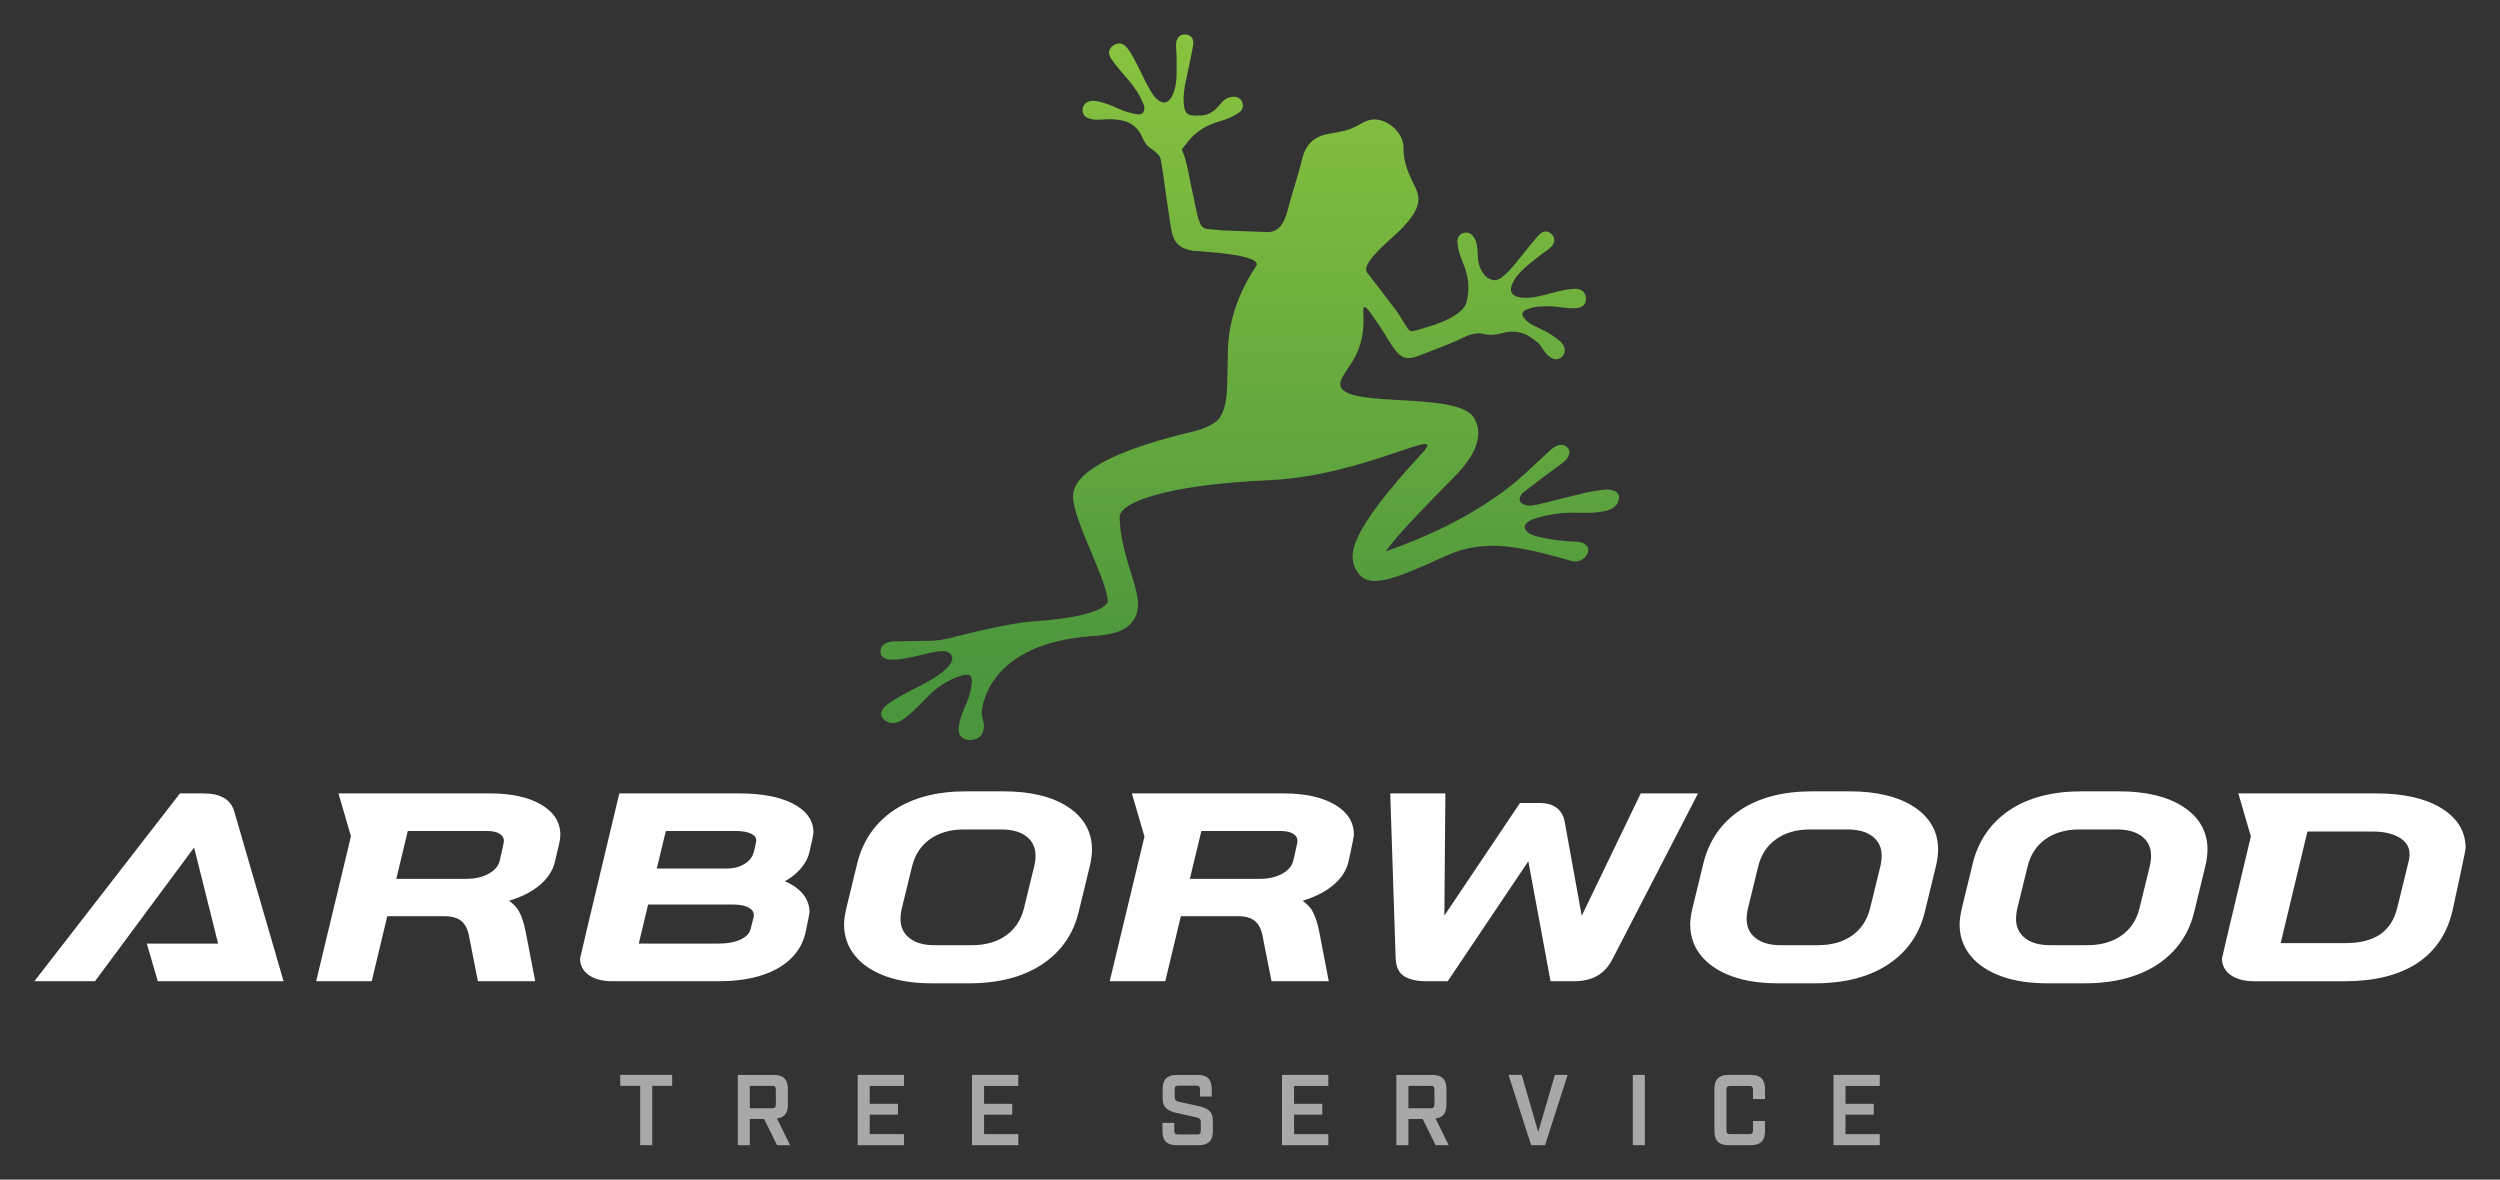 <?xml version="1.0" encoding="utf-8"?>
<!-- Generator: Adobe Illustrator 27.8.1, SVG Export Plug-In . SVG Version: 6.00 Build 0)  -->
<svg version="1.1" id="Layer_1" xmlns="http://www.w3.org/2000/svg" xmlns:xlink="http://www.w3.org/1999/xlink" x="0px" y="0px"
	 viewBox="0 0 261.749 123.502" style="enable-background:new 0 0 261.749 123.502;" xml:space="preserve">
<rect x="0" y="0" width="261.749" height="123.502" fill="#333333" stroke="none"/>
<style type="text/css">
	.st0{fill:url(#SVGID_1_);}
	.st1{fill:#A8A8A8;}
	.st2{fill:#FFFFFF;}
</style>
<g>
	<g>
		<linearGradient id="SVGID_1_" gradientUnits="userSpaceOnUse" x1="130.847" y1="1.487" x2="130.847" y2="70.841">
			<stop  offset="0" style="stop-color:#8BC53F"/>
			<stop  offset="1" style="stop-color:#4B953D"/>
		</linearGradient>
		<path class="st0" d="M151.485,58.158c-5.82,2.657-8.124,3.487-9.312,1.795c-1.211-1.72-1.04-4.075,6.722-12.51
			c2.865-3.114-5.963,2.385-16.005,2.833c-11.017,0.492-15.618,2.374-15.664,3.83c0.029,2.014,0.567,3.815,1.041,5.403
			c0.622,2.077,1.431,4.049,0.345,5.522c-1.015,1.377-2.921,1.464-4.46,1.584c-9.399,0.733-11.129,5.871-11.362,7.832
			c-0.07,0.589,0.304,1.153,0.219,1.765c-0.086,0.624-0.36,1.171-1.325,1.267c-0.77,0.077-1.359-0.418-1.316-1.142
			c0.053-0.908,0.415-1.802,0.804-2.683c0.31-0.701,0.499-1.405,0.568-2.119c0.089-0.929-0.281-1.097-1.459-0.671
			c-1.211,0.439-2.165,1.116-2.998,1.925c-0.839,0.814-1.591,1.681-2.57,2.412c-0.797,0.595-1.47,0.661-2.063,0.215
			c-0.599-0.451-0.512-1.083,0.267-1.662c1.445-1.075,3.229-1.776,4.795-2.721c0.572-0.345,1.076-0.727,1.505-1.165
			c0.851-0.866,0.532-1.714-0.617-1.702c-1.57,0.015-6.498,2.05-6.42-0.036c0.051-0.672,0.705-0.957,1.42-0.976
			c1.744-0.047,2.031-0.037,3.769-0.062c0.757-0.011,1.374-0.134,1.951-0.253c0,0,5.956-1.589,8.83-1.78
			c7.594-0.504,7.818-2.018,7.832-2.029c0.014-2.193-3.609-8.497-3.639-11.023c-0.02-1.704,1.846-4.299,12.779-6.883
			c0.815-0.193,2.181-0.723,2.613-1.441c0.911-1.515,0.711-3.027,0.831-7.157c0.044-1.555,0.422-4.91,2.948-8.652
			c0.901-1.278-6.406-1.576-6.658-1.623c-1.339-0.249-1.953-0.791-2.216-2.178c-0.025-0.074-0.41-2.576-0.569-3.754
			c-0.146-1.089-0.465-3.488-0.604-3.83c-0.139-0.342-0.676-0.744-0.985-0.951c-0.444-0.297-0.701-0.739-0.892-1.177
			c-0.683-1.566-1.994-1.882-3.494-1.88c-0.577,0.001-1.154,0.122-1.73,0.009c-0.587-0.115-1.072-0.36-1.022-1.067
			c0.04-0.564,0.603-0.949,1.294-0.857c0.866,0.115,1.671,0.453,2.461,0.81c0.628,0.284,1.278,0.472,1.953,0.591
			c0.613,0.109,0.944-0.381,0.67-1.065c-0.351-0.879-0.888-1.717-1.505-2.441c-0.612-0.719-1.227-1.4-1.784-2.171
			c-0.454-0.628-0.417-1.121,0.099-1.512c0.523-0.396,1.117-0.279,1.558,0.334c0.819,1.138,1.423,2.697,2.099,3.911
			c0.247,0.443,0.483,0.911,0.839,1.259c0.707,0.69,1.309,0.583,1.729-0.302c0.564-1.189,0.408-2.468,0.436-3.721
			c0.013-0.55-0.072-1.103-0.057-1.653c0.017-0.667,0.466-1.078,1.054-0.992c0.639,0.094,0.816,0.592,0.727,1.112
			c-0.214,1.267-0.502,2.522-0.766,3.78c-0.145,0.696-0.26,1.393-0.224,2.108c0.066,1.315,0.335,1.561,1.735,1.473
			c0.794,0.024,1.457-0.403,1.996-1.069c0.336-0.415,0.702-0.79,1.266-0.869c0.484-0.069,0.914,0.042,1.122,0.52
			c0.206,0.474,0.038,0.877-0.383,1.162c-0.57,0.386-1.201,0.655-1.859,0.836c-1.461,0.402-2.668,1.11-3.596,2.373
			c-0.164,0.224-0.453,0.512-0.451,0.607c0.003,0.129,0.019,0.125,0.064,0.228c0.522,1.202,0.727,3.025,1.012,4.14
			c0.29,1.135,0.358,2.208,0.798,3.334c0.129,0.33,0.423,0.592,0.796,0.625c0.491,0.043,1.151,0.127,1.643,0.148
			c1.371,0.058,2.743,0.107,4.115,0.16c1.371,0.133,2.187-0.252,2.763-2.773c0.436-1.63,1.002-3.227,1.391-4.867
			c0.365-1.541,1.28-2.385,2.795-2.637c0.997-0.166,1.993-0.31,2.901-0.805c0.447-0.243,0.899-0.528,1.384-0.642
			c1.591-0.374,3.552,1.232,3.529,2.903c-0.017,1.183,0.32,2.247,0.815,3.29c0.252,0.53,0.559,1.055,0.688,1.618
			c0.248,1.089-0.376,1.995-0.977,2.757c-0.951,1.205-2.127,2.004-3.177,3.132c-0.38,0.408-1.561,1.586-1.194,2.238
			c0.776,1.002,2.299,2.966,3.057,3.986c0.354,0.476,0.641,1.002,0.963,1.503c0.466,0.725,0.433,0.815,1.353,0.55
			c0.575-0.166,1.145-0.348,1.716-0.523c0.143-0.071,2.962-0.959,3.35-2.339c0.396-1.516,0.186-2.9-0.422-4.287
			c-0.274-0.625-0.463-1.285-0.522-1.971c-0.044-0.507,0.164-0.891,0.662-1.03c0.503-0.139,0.859,0.125,1.111,0.544
			c0.293,0.488,0.352,1.369,0.362,1.903c0.034,1.767,1.36,3.048,2.424,2.271c0.578-0.423,1.048-0.951,1.496-1.502
			c0.811-0.998,1.604-2.012,2.453-2.977c0.348-0.395,0.846-0.572,1.322-0.135c0.438,0.402,0.4,1.01-0.107,1.443
			c-0.418,0.358-0.9,0.64-1.32,0.997c-0.955,0.811-2.047,1.496-2.615,2.682c-0.423,0.883-0.127,1.419,0.854,1.533
			c0.495,0.058,0.989,0.035,1.488-0.053c1.369-0.24,2.677-0.773,4.077-0.854c0.755-0.044,1.219,0.345,1.242,1
			c0.021,0.648-0.339,0.987-1.112,1.03c-0.95,0.053-1.881-0.201-2.825-0.203c-0.996-0.003-1.481,0.038-2.202,0.316
			c-0.423,0.163-0.714,0.424-0.369,0.871c0.543,0.704,1.073,0.836,1.689,1.145c0.775,0.388,1.545,0.801,2.18,1.401
			c0.506,0.478,0.562,1.158,0.15,1.544c-0.517,0.485-1.014,0.262-1.473-0.121c-0.451-0.376-0.643-0.976-1.082-1.349
			c-1.277-1.084-2.271-1.401-3.918-0.946c-0.461,0.127-1.195,0.193-1.705,0.035c-1.134-0.271-2.306,0.455-2.611,0.593
			c-1.256,0.568-3.038,1.238-4.324,1.729c-0.677,0.259-1.416,0.37-2.034-0.251c-0.731-0.735-1.447-2.181-2.075-3.055
			c-0.465-0.647-1.239-1.957-1.533-1.817s0.617,3.074-1.407,6.006c-0.311,0.483-0.658,0.949-0.913,1.465
			c-1.758,3.563,12.025,1.016,13.861,4.138c0.991,1.689,0.288,3.765-2.093,6.171c-4.064,4.105-6.376,6.605-7.146,7.782
			c8.244-2.859,12.761-6.465,14.498-8.07c1.277-1.18,1.474-1.389,2.766-2.561c0.529-0.481,1.199-0.727,1.701-0.277
			c0.462,0.415,0.277,1.106-0.462,1.645c-0.61,0.444-2.801,2.073-4.039,3.04c-0.766,0.598-0.594,1.4,0.619,1.437
			c0.613,0.019,3.447-0.785,4.099-0.931c1.785-0.4,1.803-0.503,3.59-0.726c0.964-0.12,1.745,0.211,1.624,0.951
			c-0.12,0.732-0.675,1.081-1.337,1.247c-1.185,0.297-2.382,0.207-3.55,0.199c-1.16-0.008-3.014,0.249-4.207,0.736
			c-0.88,0.36-0.926,0.819-0.523,1.269c0.626,0.699,4.296,1.028,5.05,1.028c0.914,0,1.485,0.453,1.342,1.057
			c-0.178,0.753-1.016,1.163-1.704,0.971C159.54,57.328,155.593,56.283,151.485,58.158z"/>
	</g>
	<g>
		<path class="st1" d="M67.03,113.687h-2.092v-1.146h5.436v1.146h-2.082v6.213H67.03V113.687z"/>
		<path class="st1" d="M82.724,119.901h-1.367l-1.356-2.744h-1.493v2.744h-1.262v-7.359h3.774c0.999,0,1.472,0.473,1.472,1.472v1.64
			c0,0.883-0.368,1.356-1.146,1.451L82.724,119.901z M80.842,116.032c0.284,0,0.389-0.105,0.389-0.4v-1.556
			c0-0.284-0.105-0.389-0.389-0.389h-2.334v2.345H80.842z"/>
		<path class="st1" d="M89.798,112.541h4.847v1.157H91.06v1.871h2.954v1.136H91.06v2.04h3.585v1.156h-4.847V112.541z"/>
		<path class="st1" d="M101.77,112.541h4.847v1.157h-3.585v1.871h2.954v1.136h-2.954v2.04h3.585v1.156h-4.847V112.541z"/>
		<path class="st1" d="M121.707,118.429v-0.862h1.241v0.81c0,0.294,0.105,0.399,0.389,0.399h1.998c0.284,0,0.389-0.105,0.389-0.399
			v-0.883c0-0.336-0.137-0.441-0.483-0.515l-1.998-0.441c-0.883-0.2-1.514-0.515-1.514-1.514v-1.009
			c0-0.999,0.473-1.472,1.472-1.472h2.197c0.999,0,1.472,0.473,1.472,1.472v0.788h-1.23v-0.736c0-0.294-0.105-0.399-0.399-0.399
			h-1.851c-0.294,0-0.399,0.105-0.399,0.399v0.778c0,0.336,0.137,0.442,0.494,0.526l1.987,0.431c0.894,0.2,1.514,0.515,1.514,1.514
			v1.115c0,0.999-0.473,1.472-1.472,1.472h-2.334C122.18,119.901,121.707,119.428,121.707,118.429z"/>
		<path class="st1" d="M134.227,112.541h4.847v1.157h-3.585v1.871h2.954v1.136h-2.954v2.04h3.585v1.156h-4.847V112.541z"/>
		<path class="st1" d="M151.677,119.901h-1.367l-1.356-2.744h-1.493v2.744h-1.262v-7.359h3.774c0.999,0,1.472,0.473,1.472,1.472
			v1.64c0,0.883-0.368,1.356-1.146,1.451L151.677,119.901z M149.795,116.032c0.284,0,0.389-0.105,0.389-0.4v-1.556
			c0-0.284-0.105-0.389-0.389-0.389h-2.334v2.345H149.795z"/>
		<path class="st1" d="M157.941,112.541h1.377l1.735,5.972l1.745-5.972h1.335l-2.366,7.359h-1.461L157.941,112.541z"/>
		<path class="st1" d="M170.955,112.541h1.262v7.359h-1.262V112.541z"/>
		<path class="st1" d="M179.498,118.429v-4.416c0-0.999,0.473-1.472,1.472-1.472h2.355c0.999,0,1.472,0.473,1.472,1.472v1.062
			h-1.261v-0.988c0-0.284-0.105-0.389-0.389-0.389h-1.987c-0.294,0-0.4,0.105-0.4,0.389v4.269c0,0.284,0.105,0.389,0.4,0.389h1.987
			c0.284,0,0.389-0.105,0.389-0.389v-0.988h1.261v1.062c0,0.988-0.473,1.472-1.472,1.472h-2.355
			C179.97,119.901,179.498,119.417,179.498,118.429z"/>
		<path class="st1" d="M191.964,112.541h4.847v1.157h-3.585v1.871h2.954v1.136h-2.954v2.04h3.585v1.156h-4.847V112.541z"/>
	</g>
	<g>
		<g>
			<g>
				<path class="st2" d="M177.784,83.069h-6.001l-6.176,12.813l-1.796-9.904c-0.181-0.874-0.783-1.906-2.634-1.906h-2.036
					l-7.917,11.792l0.105-12.796h-5.772l0.567,17.219c0.028,0.977,0.362,1.646,0.994,1.986c0.567,0.306,1.283,0.46,2.127,0.46h2.331
					l8.439-12.561l2.325,12.561h2.433c0.969,0,1.792-0.188,2.446-0.56c0.664-0.377,1.202-0.963,1.599-1.743L177.784,83.069
					L177.784,83.069z"/>
			</g>
			<g>
				<path class="st2" d="M193.648,82.852h-3.928c-3.044,0-5.577,0.663-7.528,1.97c-1.966,1.319-3.261,3.188-3.847,5.557
					l-1.186,4.884c-0.129,0.611-0.194,1.128-0.194,1.544c0,1.233,0.387,2.332,1.151,3.267c0.754,0.921,1.832,1.641,3.206,2.139
					c1.352,0.491,2.968,0.74,4.803,0.74h3.928c3.068,0,5.631-0.662,7.619-1.968c2.005-1.318,3.306-3.189,3.869-5.562l1.185-4.881
					c0.129-0.6,0.194-1.135,0.194-1.599c0-1.867-0.855-3.373-2.543-4.475C198.732,83.395,196.469,82.852,193.648,82.852
					L193.648,82.852z M186.423,98.961c-1.126,0-2.014-0.257-2.638-0.765c-0.615-0.497-0.914-1.155-0.914-2.014
					c0-0.296,0.035-0.61,0.104-0.933l1.11-4.546c0.298-1.213,0.926-2.168,1.867-2.839c0.949-0.678,2.142-1.022,3.545-1.022h3.928
					c1.15,0,2.05,0.257,2.676,0.765c0.613,0.497,0.911,1.155,0.911,2.013c0,0.28-0.036,0.594-0.104,0.933l-1.11,4.543
					c-0.298,1.214-0.926,2.17-1.867,2.841c-0.949,0.679-2.154,1.022-3.581,1.022H186.423L186.423,98.961z"/>
			</g>
			<g>
				<path class="st2" d="M221.854,82.852h-3.928c-3.044,0-5.577,0.663-7.528,1.97c-1.966,1.319-3.261,3.188-3.847,5.557
					l-1.186,4.884c-0.129,0.611-0.194,1.128-0.194,1.544c0,1.233,0.387,2.332,1.151,3.267c0.754,0.921,1.832,1.641,3.206,2.139
					c1.352,0.491,2.968,0.74,4.803,0.74h3.928c3.068,0,5.631-0.662,7.619-1.968c2.005-1.318,3.306-3.189,3.869-5.562l1.185-4.881
					c0.129-0.6,0.194-1.135,0.194-1.599c0-1.867-0.855-3.373-2.543-4.475C226.938,83.395,224.675,82.852,221.854,82.852
					L221.854,82.852z M214.629,98.961c-1.126,0-2.014-0.257-2.638-0.765c-0.615-0.497-0.914-1.155-0.914-2.014
					c0-0.296,0.035-0.61,0.104-0.933l1.11-4.546c0.298-1.213,0.926-2.168,1.867-2.839c0.949-0.678,2.142-1.022,3.545-1.022h3.928
					c1.15,0,2.05,0.257,2.676,0.765c0.613,0.497,0.911,1.155,0.911,2.013c0,0.28-0.036,0.594-0.104,0.933l-1.11,4.543
					c-0.298,1.214-0.926,2.17-1.867,2.841c-0.949,0.679-2.154,1.022-3.581,1.022H214.629L214.629,98.961z"/>
			</g>
			<g>
				<path class="st2" d="M248.767,83.069h-14.415l1.312,4.503c0,0-3.025,12.684-3.025,12.787c0,0.732,0.324,1.325,0.964,1.761
					c0.598,0.408,1.411,0.615,2.415,0.615h9.488c3.09,0,5.622-0.625,7.524-1.858c1.921-1.248,3.18-3.102,3.741-5.511
					c0,0,1.379-6.296,1.379-6.559c0-1.764-0.872-3.185-2.591-4.224C253.891,83.578,251.607,83.069,248.767,83.069L248.767,83.069z
					 M241.587,87.06h6.809c1.212,0,2.185,0.228,2.892,0.679c0.666,0.423,0.99,0.976,0.99,1.691c0,0.272-0.02,0.477-0.059,0.609
					l-1.228,5.005c-0.605,2.489-2.375,3.699-5.413,3.699h-6.793L241.587,87.06L241.587,87.06z"/>
			</g>
		</g>
		<g>
			<g>
				<path class="st2" d="M77.414,83.069H64.842c0,0-4.111,17.187-4.111,17.29c0,0.732,0.324,1.325,0.964,1.761
					c0.598,0.408,1.411,0.614,2.415,0.614h11.155c2.494,0,4.551-0.443,6.115-1.318c1.6-0.896,2.597-2.175,2.964-3.802
					c0,0,0.415-1.961,0.415-2.109c0-0.814-0.313-1.542-0.931-2.165c-0.434-0.439-0.989-0.798-1.656-1.071
					c0.522-0.288,0.984-0.631,1.378-1.025c0.583-0.583,0.975-1.217,1.162-1.883c0,0,0.457-1.918,0.457-2.182
					c0-1.291-0.736-2.319-2.187-3.055C81.606,83.424,79.733,83.069,77.414,83.069L77.414,83.069z M69.715,87.004h7.327
					c0.707,0,1.265,0.105,1.656,0.313c0.435,0.23,0.485,0.496,0.485,0.676c0,0.162-0.248,1.168-0.248,1.168
					c-0.128,0.528-0.438,0.943-0.947,1.269c-0.522,0.334-1.152,0.503-1.872,0.503h-7.35L69.715,87.004L69.715,87.004z
					 M67.861,94.707h8.959c0.676,0,1.216,0.116,1.605,0.346c0.449,0.265,0.501,0.555,0.501,0.75c0,0.15-0.017,0.208-0.021,0.219
					l-0.305,1.218c-0.12,0.477-0.46,0.843-1.037,1.118c-0.618,0.292-1.443,0.44-2.449,0.44h-8.238L67.861,94.707L67.861,94.707z"/>
			</g>
			<g>
				<path class="st2" d="M105.058,82.852h-3.928c-3.044,0-5.577,0.663-7.528,1.97c-1.966,1.319-3.261,3.188-3.847,5.557
					l-1.186,4.884c-0.129,0.611-0.194,1.127-0.194,1.544c0,1.233,0.387,2.332,1.151,3.267c0.754,0.921,1.832,1.641,3.206,2.139
					c1.352,0.491,2.968,0.74,4.803,0.74h3.928c3.067,0,5.631-0.662,7.619-1.968c2.005-1.318,3.306-3.189,3.869-5.562l1.185-4.881
					c0.129-0.6,0.194-1.135,0.194-1.599c0-1.867-0.855-3.373-2.543-4.475C110.142,83.395,107.879,82.852,105.058,82.852
					L105.058,82.852z M97.832,98.961c-1.126,0-2.014-0.257-2.638-0.765c-0.615-0.497-0.914-1.155-0.914-2.013
					c0-0.296,0.035-0.61,0.104-0.933l1.11-4.546c0.298-1.213,0.926-2.168,1.867-2.839c0.949-0.678,2.142-1.022,3.545-1.022h3.928
					c1.15,0,2.05,0.257,2.676,0.765c0.613,0.497,0.911,1.155,0.911,2.013c0,0.28-0.036,0.594-0.104,0.933l-1.11,4.544
					c-0.298,1.214-0.926,2.17-1.867,2.841c-0.949,0.678-2.154,1.022-3.581,1.022H97.832L97.832,98.961z"/>
			</g>
			<g>
				<path class="st2" d="M134.372,83.069h-15.865l1.317,4.518l-3.637,15.146h5.817l1.63-6.808h5.995
					c0.755,0,1.343,0.166,1.748,0.494c0.404,0.328,0.676,0.844,0.805,1.535l0.945,4.779h5.993l-1.006-5.233
					c-0.179-0.9-0.422-1.619-0.723-2.14c-0.221-0.38-0.56-0.731-1.009-1.049c1.18-0.358,2.178-0.845,2.976-1.451
					c0.975-0.743,1.591-1.633,1.831-2.647c0,0,0.564-2.54,0.564-2.818c0-1.336-0.7-2.412-2.082-3.199
					C138.352,83.449,136.569,83.069,134.372,83.069L134.372,83.069z M125.783,87.004h8.329c0.569,0,1.015,0.108,1.327,0.32
					c0.279,0.19,0.409,0.428,0.409,0.749c0,0.155-0.438,2.012-0.438,2.012c-0.126,0.56-0.491,1.007-1.115,1.367
					c-0.646,0.375-1.468,0.565-2.443,0.565h-7.276L125.783,87.004L125.783,87.004z"/>
			</g>
			<g>
				<path class="st2" d="M51.286,83.069H35.437l1.307,4.493l-3.643,15.172h5.817l1.63-6.808h5.995c0.755,0,1.343,0.166,1.748,0.494
					c0.404,0.328,0.676,0.844,0.805,1.535l0.945,4.779h5.993l-1.006-5.233c-0.179-0.9-0.422-1.619-0.723-2.14
					c-0.221-0.38-0.56-0.731-1.009-1.049c1.18-0.358,2.178-0.845,2.976-1.451c0.975-0.743,1.591-1.633,1.831-2.647l0.444-1.899
					c0.081-0.34,0.12-0.641,0.12-0.919c0-1.336-0.7-2.412-2.082-3.199C55.266,83.449,53.483,83.069,51.286,83.069L51.286,83.069z
					 M42.697,87.004h8.329c0.569,0,1.015,0.108,1.327,0.32c0.279,0.19,0.409,0.428,0.409,0.749c0,0.155-0.438,2.012-0.438,2.012
					c-0.126,0.56-0.491,1.007-1.115,1.367c-0.646,0.375-1.468,0.565-2.443,0.565h-7.276L42.697,87.004L42.697,87.004z"/>
			</g>
			<g>
				<path class="st2" d="M18.841,83.069L3.599,102.734h6.345l10.379-14.002l2.515,10.065h-7.465l1.143,3.936l13.174,0.001
					l-5.167-17.791c-0.369-1.244-1.452-1.873-3.218-1.873H18.841z"/>
			</g>
		</g>
	</g>
</g>
</svg>
